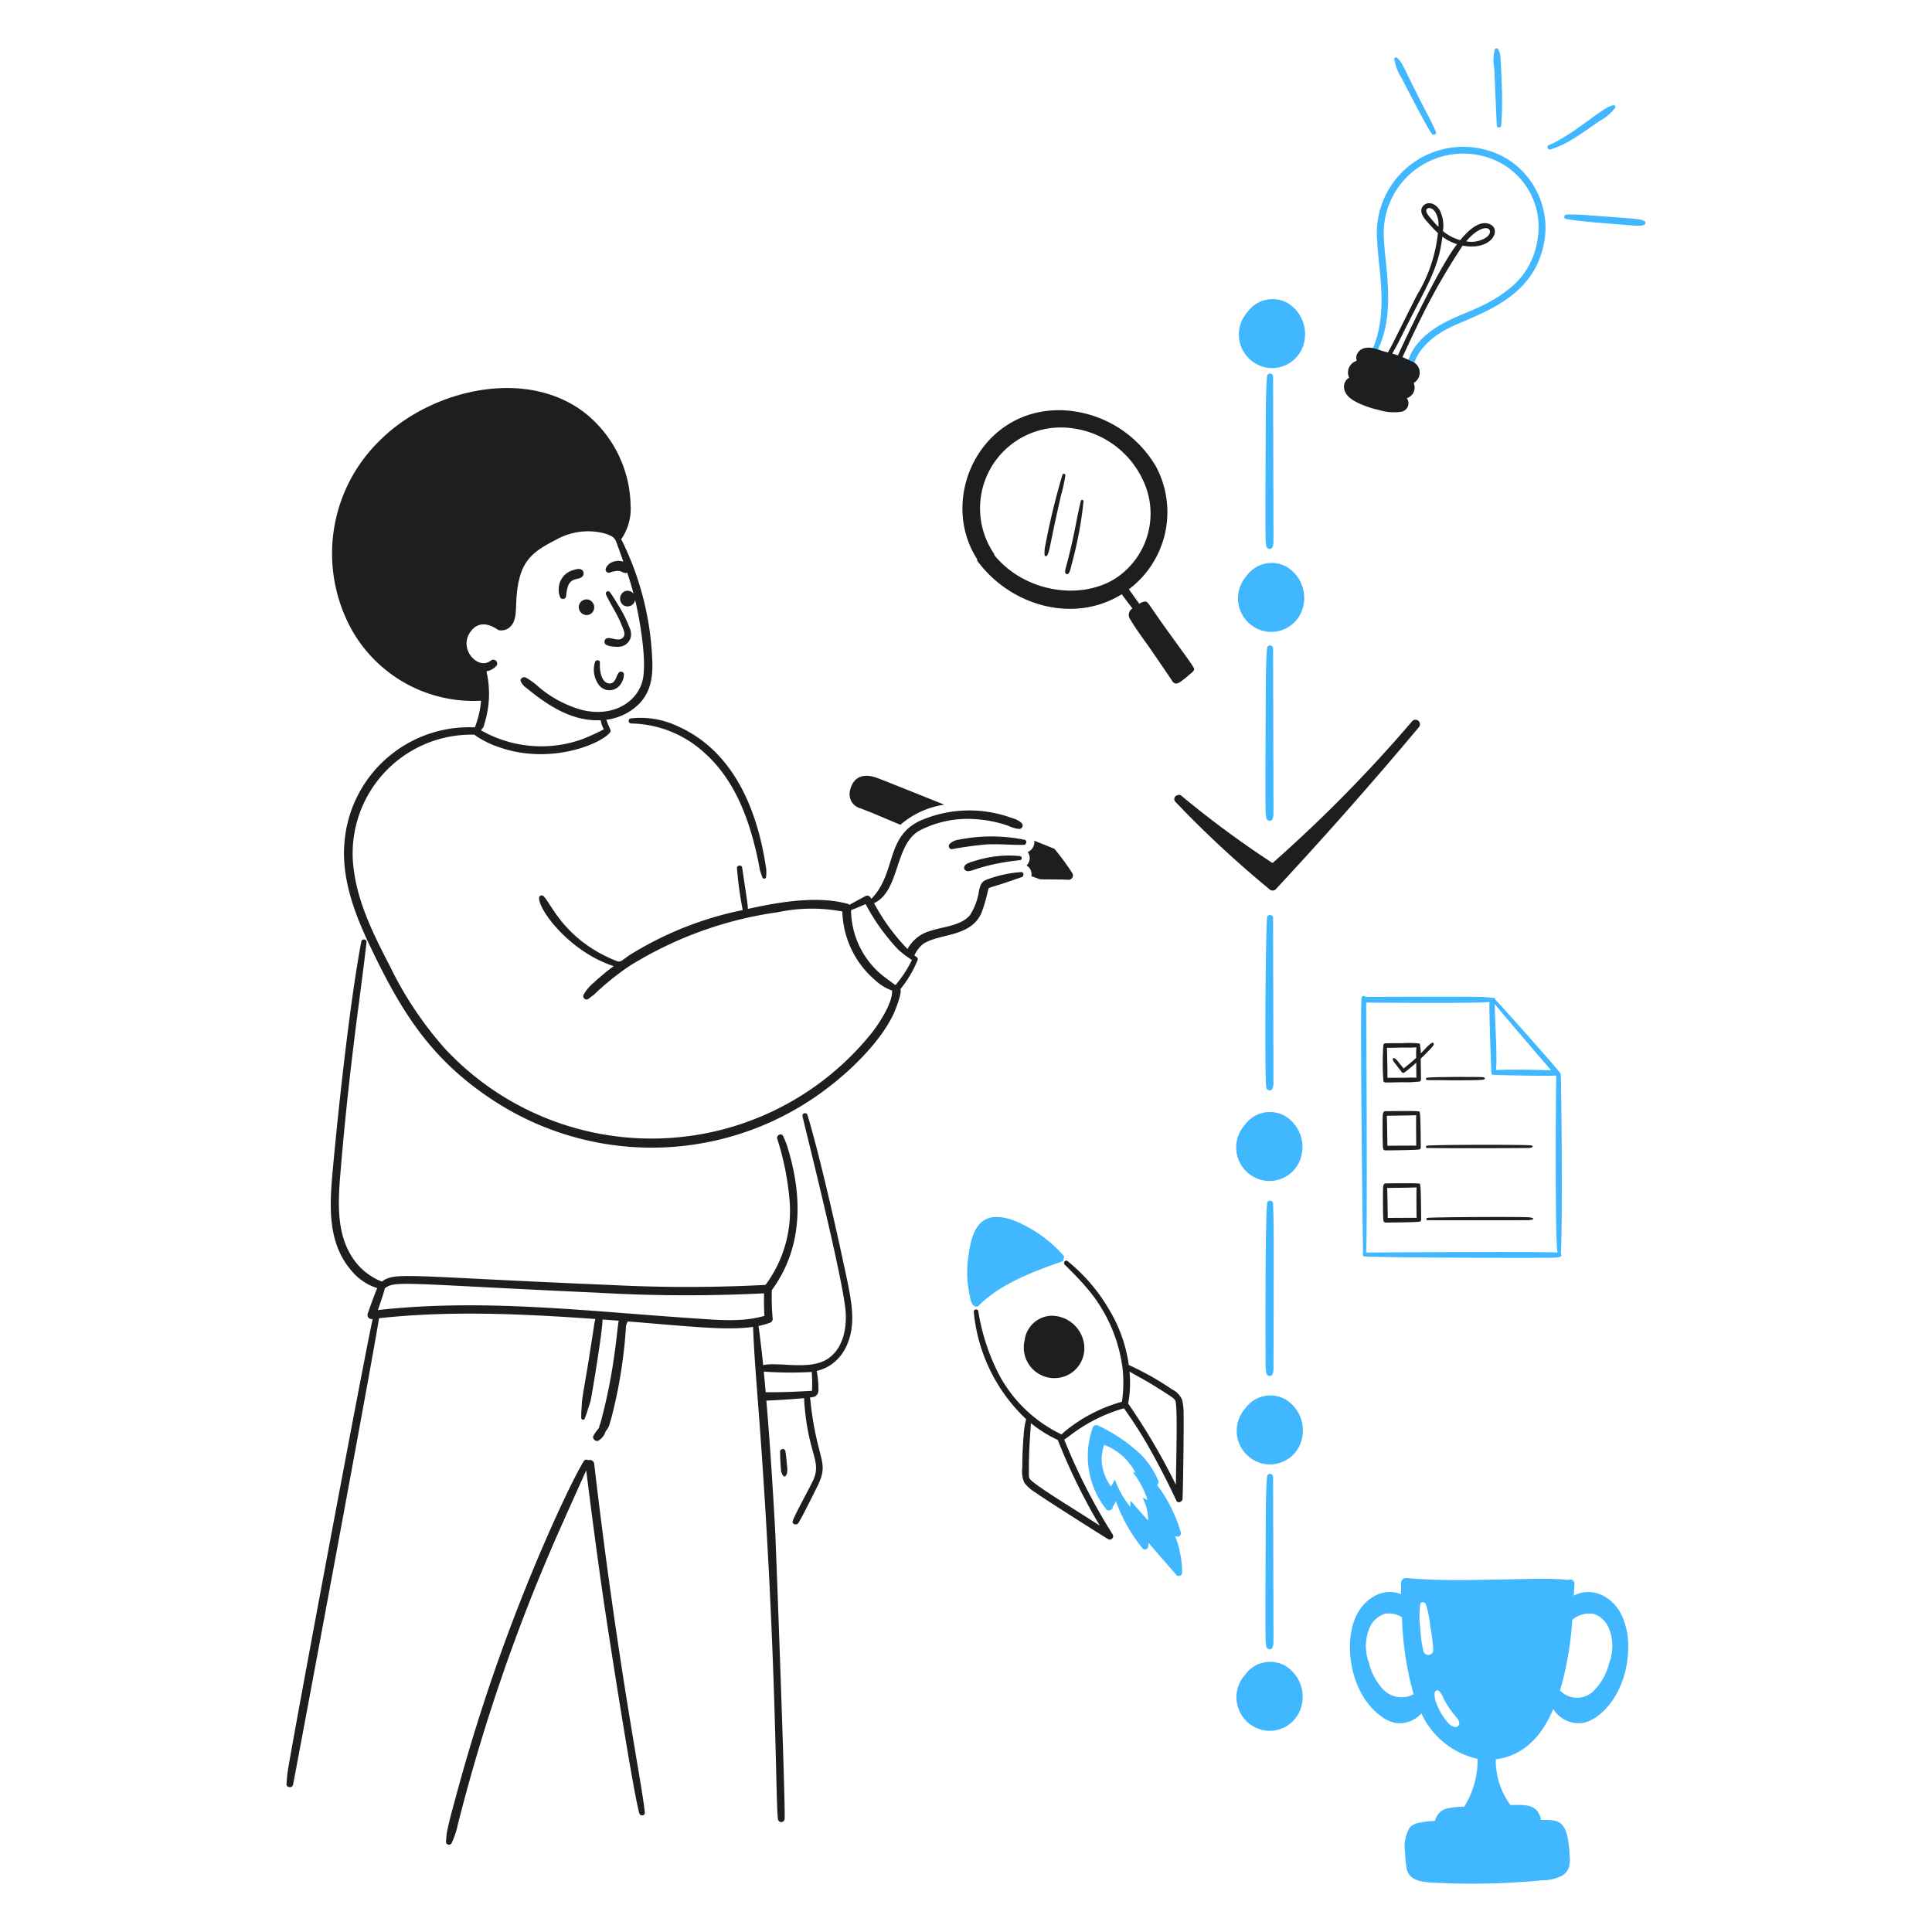 <svg viewBox="0 0 400 400" height="400" width="400" xmlns="http://www.w3.org/2000/svg"><g transform="matrix(2,0,0,2,0,0)"><path d="M155.866,16.354a8.945,8.945,0,0,0-13.312,8.5c.176,3.393,1.233,7.728-.61,11.6-.135.283.268.527.425.248,2.514-4.462.657-10.1.9-13.234a8.238,8.238,0,0,1,11.316-6.959,7.544,7.544,0,0,1,4.547,8.451,7.823,7.823,0,0,1-3.074,5.067c-1.956,1.56-3.953,2.146-5.863,3.039-2.348,1.1-4.463,2.813-4.634,5.414a.331.331,0,1,0,.662,0c.125-1.886,1.746-3.419,3.4-4.331,2.6-1.434,8.4-2.707,9.966-7.988A8.428,8.428,0,0,0,155.866,16.354Z" fill="#40B7FE"></path><path d="M148.219,13.848c.143.2.533.086.43-.182a20.241,20.241,0,0,0-.961-1.97c-2.552-4.961-2.442-5.159-3.066-5.71a.172.172,0,0,0-.29.12,5.412,5.412,0,0,0,.785,2.018C145.453,8.788,147.625,13.016,148.219,13.848Z" fill="#40B7FE"></path><path d="M154.685,7.077c.035.649.227,5.242.26,5.916a.228.228,0,0,0,.455,0,32.924,32.924,0,0,0,.068-3.968c-.024-1.023-.1-2.5-.133-2.921A2.13,2.13,0,0,0,155.1,5.1a.206.206,0,0,0-.35,0A4.547,4.547,0,0,0,154.685,7.077Z" fill="#40B7FE"></path><path d="M165.6,12.519a5.109,5.109,0,0,0,1.607-1.362.181.181,0,0,0-.2-.262c-1.114.164-3.852,2.9-6.7,4.147-.246.108-.07.5.182.429C162.212,14.965,163.6,13.9,165.6,12.519Z" fill="#40B7FE"></path><path d="M170.237,22.9c-.377-.247-.516-.221-6.03-.633-.681-.05-1.362-.06-2.045-.061-.256,0-.331.419-.063.463,1.3.2,1.779.276,7.131.687a4.568,4.568,0,0,0,.771-.008,1.108,1.108,0,0,0,.233-.092A.207.207,0,0,0,170.237,22.9Z" fill="#40B7FE"></path><path d="M60.088,63.347a.788.788,0,0,0,1.318-.066.837.837,0,0,0-.287-1.121A.8.8,0,0,0,60.088,63.347Z" fill="#1D1E1F"></path><path d="M62.753,66.755a2.087,2.087,0,0,0,.814.185,2.332,2.332,0,0,0,.75-.02,1.316,1.316,0,0,0,1.005-1.086,1.776,1.776,0,0,0-.188-.941,12.465,12.465,0,0,0-1-2.032c-.313-.521-.628-1.045-.981-1.54a.238.238,0,0,0-.411.24c.461,1.012,1.112,1.92,1.528,2.957.243.611.619,1.206.125,1.564-.417.3-1.059-.074-1.455-.028A.38.38,0,0,0,62.753,66.755Z" fill="#1D1E1F"></path><path d="M61.982,70.886a1.37,1.37,0,0,0,2.045.2,1.833,1.833,0,0,0,.561-1.33.313.313,0,0,0-.518-.137c-.273.26-.322,1.133-.957,1.133-.837,0-1.075-1.32-1.008-2.153.025-.3-.423-.337-.506-.069A2.646,2.646,0,0,0,61.982,70.886Z" fill="#1D1E1F"></path><path d="M58.606,61.686a4.567,4.567,0,0,1,.194-1.011c.308-.9,1.152-.629,1.468-.979a.458.458,0,0,0,.022-.655c-.271-.261-.684-.106-1-.008a2.027,2.027,0,0,0-1.448,1.848,2.083,2.083,0,0,0,.125.89A.326.326,0,0,0,58.606,61.686Z" fill="#1D1E1F"></path><path d="M65.326,74.894a11.527,11.527,0,0,1,7.6,3.038c2.973,2.657,4.453,6.4,5.352,10.245.337,1.451.318,1.632.4,1.935.062.228.157.451.23.674a.2.2,0,0,0,.4-.053,3.788,3.788,0,0,0-.06-1.224c-.945-6.022-3.481-11.827-9.07-14.318a8.971,8.971,0,0,0-4.851-.828A.266.266,0,0,0,65.326,74.894Z" fill="#1D1E1F"></path><path d="M61.516,151.585a.451.451,0,0,0-.618-.418.318.318,0,0,0-.456.073c-1.014,1.651-2.824,5.609-3.586,7.341a190.546,190.546,0,0,0-9.575,27.085c-.355,1.314-.739,2.631-1.006,3.965-.066.335-.076.684-.11,1.026a.314.314,0,0,0,.615.083,9.171,9.171,0,0,0,.629-1.927,190.217,190.217,0,0,1,9.852-28.922c1.086-2.5,3.4-7.617,3.427-7.685Q61.521,159,62.5,165.769c.273,1.884,2.944,19.277,3.683,21.955.084.3.6.257.568-.076C66.5,184.793,64,172.842,61.516,151.585Z" fill="#1D1E1F"></path><path d="M154.281,23.233c-1.1-.542-2.346.676-3.114,1.625a4.624,4.624,0,0,1-1.8-.942,3.522,3.522,0,0,0-.338-2.177c-.537-.854-1.4-.871-1.756-.361-.48.676.382,1.467.791,1.935a9.8,9.8,0,0,0,.789.816,15.442,15.442,0,0,1-2.155,6.393c-2.3,4.559-2.377,4.813-3.019,5.96-.9-.219-.467-.143-1.352-.395-1.328-.38-2.123.409-1.879,1.266a1.259,1.259,0,0,0-.782,1.748,1.055,1.055,0,0,0-.533,1.021c.076.8.767,1.249,1.425,1.572a9.88,9.88,0,0,0,2.2.75,5.081,5.081,0,0,0,2.353.169.892.892,0,0,0,.523-1.395,1.155,1.155,0,0,0,.707-1.574,1.229,1.229,0,0,0-.228-2.243,9.837,9.837,0,0,0-.933-.429c.49-1.043.966-2.092,1.476-3.126a67.322,67.322,0,0,1,4.758-8.418C154.4,25.978,155.456,23.815,154.281,23.233Zm-6.475-1.016c-.143-.213-.3-.584.063-.671.3-.071.573.2.721.422a2.559,2.559,0,0,1,.313,1.515A13.263,13.263,0,0,1,147.806,22.217Zm-3.092,14.571q-.292-.1-.59-.189c.559-.947.968-1.818,1.566-3,2.032-4.023,3.239-5.842,3.625-9.1a4.818,4.818,0,0,0,1.523.776C149.18,27.351,145.875,34.23,144.714,36.788Zm9.255-12.294a2.77,2.77,0,0,1-2.191.486C153.634,22.822,154.808,23.684,153.969,24.494Z" fill="#1D1E1F"></path><path d="M133.237,31.34a3.192,3.192,0,0,0-4.1.967,3.479,3.479,0,0,0,2.272,5.787,3.4,3.4,0,0,0,3.6-2.683A3.756,3.756,0,0,0,133.237,31.34Z" fill="#40B7FE"></path><path d="M133.147,58.65a3.192,3.192,0,0,0-4.1.967,3.479,3.479,0,0,0,2.272,5.787,3.4,3.4,0,0,0,3.6-2.683A3.755,3.755,0,0,0,133.147,58.65Z" fill="#40B7FE"></path><path d="M131.138,122.245a3.4,3.4,0,0,0,3.6-2.683,3.758,3.758,0,0,0-1.78-4.072,3.193,3.193,0,0,0-4.1.968A3.479,3.479,0,0,0,131.138,122.245Z" fill="#40B7FE"></path><path d="M133.012,144.83a3.192,3.192,0,0,0-4.1.968,3.48,3.48,0,0,0,2.272,5.787,3.4,3.4,0,0,0,3.6-2.683A3.756,3.756,0,0,0,133.012,144.83Z" fill="#40B7FE"></path><path d="M132.987,172.407a3.193,3.193,0,0,0-4.1.968,3.48,3.48,0,0,0,2.272,5.787,3.4,3.4,0,0,0,3.6-2.683A3.755,3.755,0,0,0,132.987,172.407Z" fill="#40B7FE"></path><path d="M131.18,38.9c-.162,1.106-.148,4.982-.153,6.051-.059,11.683-.016,11.252.061,11.569l.009.025a.34.34,0,0,0,.666.015,2.225,2.225,0,0,0,.066-.658c.006-.441-.04-16.9-.038-16.921C131.813,38.633,131.232,38.545,131.18,38.9Z" fill="#40B7FE"></path><path d="M131.18,67.046c-.162,1.107-.148,4.983-.153,6.052-.059,11.683-.016,11.252.061,11.568l.009.025a.34.34,0,0,0,.666.015,2.225,2.225,0,0,0,.066-.658c.006-.441-.04-16.9-.038-16.92C131.813,66.783,131.232,66.695,131.18,67.046Z" fill="#40B7FE"></path><path d="M131.087,112.569l.008.025a.34.34,0,0,0,.666.015,2.193,2.193,0,0,0,.067-.657c0-.442-.04-16.9-.039-16.921.02-.345-.562-.435-.612-.083C131.01,96.088,130.9,111.81,131.087,112.569Z" fill="#40B7FE"></path><path d="M131.846,126.9c-.025-1.389-.06-2.2-.053-2.3.02-.344-.563-.434-.613-.083-.235,1.606-.168,16.652-.167,16.755a3.847,3.847,0,0,0,.075.865l.009.025a.34.34,0,0,0,.666.015,2.218,2.218,0,0,0,.066-.657C131.835,141.075,131.872,128.326,131.846,126.9Z" fill="#40B7FE"></path><path d="M131.18,152.809c-.162,1.107-.148,4.985-.153,6.051-.059,11.683-.016,11.252.061,11.569l.009.025a.34.34,0,0,0,.666.015,2.225,2.225,0,0,0,.066-.658c.006-.441-.04-16.9-.038-16.921C131.813,152.546,131.232,152.457,131.18,152.809Z" fill="#40B7FE"></path><path d="M110.046,129.915a13.928,13.928,0,0,0-4.9-3.5c-1.158-.452-2.538-.723-3.5.068-.929.766-1.214,2.29-1.373,3.375a11.185,11.185,0,0,0,.107,4.215c.077.385.15,1.053.6,1.174a.351.351,0,0,0,.34-.09c2.206-2.24,5.636-3.522,8.629-4.571a.22.22,0,0,0,.15-.265A.326.326,0,0,0,110.046,129.915Z" fill="#40B7FE"></path><path d="M110.508,142.358a3.106,3.106,0,0,0,1.615-3.676,3.411,3.411,0,0,0-3.282-2.478,2.9,2.9,0,0,0-2.775,2.571A3.167,3.167,0,0,0,110.508,142.358Z" fill="#1D1E1F"></path><path d="M122.527,146.514a6.314,6.314,0,0,0-.153-1.594,2.106,2.106,0,0,0-1.022-1.079,29.8,29.8,0,0,0-4.5-2.534,15.073,15.073,0,0,0-1.98-5.642,18.219,18.219,0,0,0-4.371-5.127c-.219-.167-.473.186-.289.373.726.727,1.464,1.448,2.132,2.231A15.836,15.836,0,0,1,116.2,141.6a13.843,13.843,0,0,1-.054,3.507,16.168,16.168,0,0,0-5.743,2.931,4.18,4.18,0,0,0-.51.461c-.15-.086-.308-.156-.466-.238a14.35,14.35,0,0,1-5.952-5.853,21.619,21.619,0,0,1-2.206-6.69.238.238,0,0,0-.466.064,17.509,17.509,0,0,0,5.425,11.132,8.377,8.377,0,0,0-.263,1.717c-.094,1.12-.135,2.217-.138,3.345a2.8,2.8,0,0,0,.219,1.526,4.29,4.29,0,0,0,1.168,1.022c1.073.769,6.825,4.4,7.5,4.808a.351.351,0,0,0,.476-.476,60.738,60.738,0,0,1-5.016-9.819c.069-.1-.17.135.583-.426a16.541,16.541,0,0,1,5.594-2.824c.787,1.114,1.545,2.253,2.234,3.432,1.213,2.074,2.576,4.772,3.184,6.113.152.335.637.14.648-.175C122.5,152.959,122.55,147.311,122.527,146.514Zm-8.679,11.419c-2.669-1.734-5.6-3.479-6.936-4.538-.474-.379-.4-.506-.4-1.136-.023-2.35.2-4.412.2-4.937a13.372,13.372,0,0,0,2.788,1.742A62.141,62.141,0,0,0,113.848,157.933Zm2.941-12.635a11.951,11.951,0,0,0,.136-3.317c.682.423,1.633.852,3.624,2.147.8.515,1.027.659,1.116.867.256.608.093,5.837.061,8.71A65.191,65.191,0,0,0,116.789,145.3Z" fill="#1D1E1F"></path><path d="M121.64,159l.085.036a.357.357,0,0,0,.516-.4,15.179,15.179,0,0,0-2.465-4.917.353.353,0,0,0,.149-.387,8.39,8.39,0,0,0-1.824-2.756,16.745,16.745,0,0,0-4.421-3,.393.393,0,0,0-.568.231,8.847,8.847,0,0,0,1.4,8.431.4.4,0,0,0,.688-.251c.108-.189.216-.378.326-.567a16.7,16.7,0,0,0,2.763,4.881.346.346,0,0,0,.584-.243c.009-.113.017-.225.024-.338q1.438,1.662,2.879,3.322a.354.354,0,0,0,.6-.248A10.259,10.259,0,0,0,121.64,159Zm-4.6-3.646-.04.63a9.558,9.558,0,0,1-1.582-2.825l-.406.72a4.927,4.927,0,0,1-.963-3.247c.077.247-.059-.114.248-1.061a5.958,5.958,0,0,1,3.244,2.9.91.91,0,0,0-.286-.077,8.735,8.735,0,0,1,1.529,2.876l-.507-.217a5.125,5.125,0,0,1,.582,2.365Q117.949,156.391,117.042,155.358Z" fill="#40B7FE"></path><path d="M146.864,74.643a.472.472,0,0,0-.662,0,146.462,146.462,0,0,1-14.469,14.7,102.769,102.769,0,0,1-9.432-6.964.374.374,0,0,0-.443-.043.4.4,0,0,0-.193.656,110.438,110.438,0,0,0,9.752,9.066.467.467,0,0,0,.647,0c3.524-3.791,8.755-9.544,14.8-16.758A.482.482,0,0,0,146.864,74.643Z" fill="#1D1E1F"></path><path d="M161.563,111.239c-.013-.159-.193-.33-.35-.521-1.019-1.246-5.872-6.692-6.4-7.211a.169.169,0,0,0-.17-.19l-.04,0a.157.157,0,0,0-.181-.021,9.2,9.2,0,0,0-1.244-.094c-.871-.045-11.563-.007-11.817,0a.22.22,0,0,0-.4.082c-.2.189.127,26.316.142,26.467a.209.209,0,0,0,.161.317c1.438.119,19.108.186,19.731.12.323-.034.836-.073.587-.4C161.759,127.153,161.65,112.413,161.563,111.239Zm-.98-.433c-.76-.057-4.978-.116-5.723-.02.162-1.147-.119-5.473-.126-6.846C156.565,106.142,160.432,110.648,160.583,110.806Zm.671,18.862c-.877-.125-19.478-.016-19.833,0,.147-2.494.01-25.755,0-25.878.1,0,11.633.1,12.773-.06-.065.677.171,7.084.205,7.383a.155.155,0,0,0,.188.153c.161.023,5.718.149,6.524.071C161.06,111.906,160.959,129.612,161.254,129.668Z" fill="#40B7FE"></path><path d="M143.207,111.882a.216.216,0,0,0,.221.176c.578,0,1.154-.017,1.732-.027a12.1,12.1,0,0,0,1.693-.06.223.223,0,0,0,.247-.228c0-.827-.033-1.573-.027-2.154q.465-.442.91-.906c.126-.131.479-.468.439-.638-.094-.407-.788.452-1.352,1.006a3.063,3.063,0,0,0-.07-.781.185.185,0,0,0-.123-.255,12.112,12.112,0,0,0-1.715-.027c-.577,0-1.154,0-1.732.012a.227.227,0,0,0-.228.236A25.783,25.783,0,0,0,143.207,111.882Zm3.42-3.464a8.179,8.179,0,0,0-.023,1.086q-.626.579-1.3,1.1c-.142-.177-.285-.351-.433-.525s-.323-.473-.548-.541a.115.115,0,0,0-.145.11.666.666,0,0,0,.172.34c.342.466.575.756.786,1.019a.192.192,0,0,0,.234.03c.432-.325.843-.668,1.243-1.028,0,.52,0,1.041.01,1.561-.483-.038-.979,0-1.462,0-.508,0-1.018,0-1.526.008,0-.1-.032-2.83-.065-3.107.53,0,1.059-.017,1.591-.025C145.643,108.441,146.142,108.466,146.627,108.418Z" fill="#1D1E1F"></path><path d="M143.41,119.087c.1,0,3.016-.022,3.425-.086a.224.224,0,0,0,.247-.229c0-.1-.023-2.95-.073-3.327-.035-.271,0-.378-.15-.4-.411-.058-3.345-.017-3.448-.015-.2,0-.239.181-.265.38s-.039,3.385.046,3.5A.208.208,0,0,0,143.41,119.087Zm3.2-3.642c-.035.326,0,3.056,0,3.156-.21-.017-2.887.007-2.987.008,0-.1-.032-2.831-.065-3.107C143.654,115.5,146.358,115.471,146.609,115.445Z" fill="#1D1E1F"></path><path d="M143.446,126.561c.106,0,3.016-.023,3.426-.087a.223.223,0,0,0,.246-.228c0-.1-.022-2.951-.072-3.327-.036-.271,0-.378-.151-.4-.41-.057-3.344-.017-3.447-.015-.2,0-.239.181-.265.381s-.04,3.385.045,3.5A.211.211,0,0,0,143.446,126.561Zm3.2-3.642c-.035.325-.005,3.056,0,3.156-.21-.017-2.887.007-2.987.008,0-.1-.033-2.832-.065-3.107C143.691,122.975,146.4,122.945,146.645,122.919Z" fill="#1D1E1F"></path><path d="M147.733,111.807c.194,0,4.539.071,5.692-.027.471-.04.317-.265,0-.281-.363-.02-5.151-.041-5.731.071C147.563,111.6,147.6,111.8,147.733,111.807Z" fill="#1D1E1F"></path><path d="M158.284,118.836c.386-.012.611-.254.047-.278-1.734-.075-9.67-.059-10.6.041a.121.121,0,0,0,0,.242C151.756,118.883,157.985,118.846,158.284,118.836Z" fill="#1D1E1F"></path><path d="M158.137,126.007c-1.8-.058-9.649-.012-10.369.066a.121.121,0,0,0,0,.241c1.254.014,10.028.007,10.359,0C159.024,126.284,158.821,126.029,158.137,126.007Z" fill="#1D1E1F"></path><path d="M121.159,65.712c-2.309-3.185-2.262-3.38-2.572-3.444a1.172,1.172,0,0,0-.649.237c-.145-.2-.938-1.306-1.074-1.505a10,10,0,0,0,2.8-12.708,11.769,11.769,0,0,0-9.732-5.825c-8.465-.22-12.822,9.145-8.769,15.433a.227.227,0,0,0,.038.2c3.538,4.742,10.083,6.434,14.919,3.417.06.085,1.055,1.411,1.111,1.466a.789.789,0,0,0-.29,1.037c.628,1.069,1.371,2.058,2.087,3.067.02.028,2.317,3.375,2.318,3.409.376.561.856.088,1.232-.2.22-.17.428-.353.638-.535.143-.123.4-.281.4-.5C123.6,69.061,123.058,68.335,121.159,65.712Zm-5.817-5.753c-3.773,2.261-9.429,1.2-12.415-2.5a.236.236,0,0,0-.043-.162,8.367,8.367,0,0,1,6.874-13.045,9.42,9.42,0,0,1,8.578,5.488A8.01,8.01,0,0,1,115.342,59.959Z" fill="#1D1E1F"></path><path d="M109.99,49.123a73.471,73.471,0,0,0-1.767,7.277,3.389,3.389,0,0,0-.087,1.069c.018.128.208.133.265.035.3-.53.247-1.043,1.432-6.216a16.327,16.327,0,0,0,.453-2.083C110.3,49.05,110.052,48.982,109.99,49.123Z" fill="#1D1E1F"></path><path d="M111.89,51.852c-.421,1.677-.6,3.214-1.361,6.193-.209.822-.391,1.225-.161,1.361.359.215.5-.731.551-.919a39.749,39.749,0,0,0,1.247-6.6A.141.141,0,0,0,111.89,51.852Z" fill="#1D1E1F"></path><path d="M87.205,130.22c-.747-3.473-2.477-11.086-3.615-14.791a.265.265,0,0,0-.511.141c.337,1.509,4.289,17.124,4.47,20.339.1,1.777-.349,3.849-1.99,4.836-1.852,1.113-5.059.215-6.557.574-.152-1.5-.313-2.886-.48-4.056a8.175,8.175,0,0,0,1.153-.321.43.43,0,0,0,.315-.408,23.693,23.693,0,0,1-.091-2.979c3.16-4.319,3.224-9.5,1.667-14.661a8.5,8.5,0,0,0-.5-1.289c-.174-.356-.692-.1-.614.258a28.822,28.822,0,0,1,1.294,6.51,12.859,12.859,0,0,1-2.5,8.641,155.622,155.622,0,0,1-15.918.013c-21.348-.891-22.408-1.387-23.791-.358a6.4,6.4,0,0,1-2.321-1.554c-2.386-2.555-2.268-6.134-1.992-9.478.948-11.536,2.135-18.811,2.72-24.119.033-.3-.48-.374-.537-.073-1.165,6.09-2.375,17.227-2.972,23.8-.336,3.687-.532,7.5,2.016,10.374a5.581,5.581,0,0,0,2.6,1.724c-.365.874-.678,1.771-.993,2.666a.436.436,0,0,0,.418.548l.111-.013c-.447,1.591-8.47,44.423-8.815,46.929-.055.4-.078.8-.112,1.2-.032.387.584.463.674.091.084-.342,8.269-44.148,8.9-48.3,7.39-.817,14.923-.448,22.4.078a4.6,4.6,0,0,0-.137.68c-1.075,7.113-1.231,7.1-1.277,8.362a10.835,10.835,0,0,0-.049,1.208c.014.161.252.264.337.09a7.3,7.3,0,0,0,.343-.97c.1-.326.229-.64.3-.976.19-.891,1.268-7.5,1.221-8.341q.87.063,1.685.126c-.126.477-.125,1.224-.488,3.731a55.36,55.36,0,0,1-1.416,6.888,1.414,1.414,0,0,0-.137.472,5.521,5.521,0,0,0-.56.77c-.218.306.224.759.529.527a1.691,1.691,0,0,0,.71-.945,1.856,1.856,0,0,0,.449-.9c.255-.75.663-2.638.817-3.417a50.684,50.684,0,0,0,.829-6.318,1.37,1.37,0,0,1,.2-.734c6.462.515,10.251.963,12.965.561.129,3.3.433,6.695.674,9.985,1.768,24.022,1.646,38.784,1.9,40.947a.348.348,0,0,0,.695,0c.1-1.524-.905-28.479-.983-29.916-.173-3.195-.494-8.5-.906-13.383.3,0,2.518-.118,3.917-.254a8.539,8.539,0,0,0,.07,1.151c.48,4.968,1.825,5.457.747,7.582-.542,1.071-1.759,3.293-2,3.964-.127.352.38.517.571.241.321-.471,1.683-3.218,1.939-3.735,1.277-2.573.167-2.489-.571-7.943-.06-.44-.082-.889-.164-1.326a2.324,2.324,0,0,0,.531-.106.777.777,0,0,0,.346-.772,9.57,9.57,0,0,0-.175-1.872c2.24-.533,3.435-2.492,3.644-4.73C88.366,135.356,87.844,133.187,87.205,130.22ZM71.83,136.475c-11.06-.736-21.84-2.078-32.713-.855.072-.2.708-2.025.708-2.238,1.045-.864,2.1-.462,22.2.446a159.229,159.229,0,0,0,17.072.057q-.029,1.166.032,2.335C76.756,136.9,74.256,136.636,71.83,136.475Zm12.228,7.5c-3.426.2-4.278.132-4.793.15-.064-.728-.129-1.443-.2-2.137a40.167,40.167,0,0,0,4.967.039A16.251,16.251,0,0,1,84.058,143.97Z" fill="#1D1E1F"></path><path d="M81.3,150.2a.278.278,0,0,0-.545.074c0,.683.068,1.71.1,1.93a1,1,0,0,0,.245.593.161.161,0,0,0,.226,0c.272-.34.16-.871.127-1.271C81.415,151.077,81.368,150.639,81.3,150.2Z" fill="#1D1E1F"></path><path d="M106.055,86.933a17.154,17.154,0,0,0-6.846,0,1.567,1.567,0,0,0-.905.436.32.32,0,0,0,.224.54,36.951,36.951,0,0,1,3.676-.5c1.387-.051,2.208.066,3.781.054C106.273,87.451,106.358,86.988,106.055,86.933Z" fill="#1D1E1F"></path><path d="M105.555,89.048a.215.215,0,0,0,0-.43,11.687,11.687,0,0,0-4.423.436c-.236.065-.473.132-.7.218-.245.094-.55.207-.621.487a.322.322,0,0,0,.141.348C100.456,90.459,101.185,89.519,105.555,89.048Z" fill="#1D1E1F"></path><path d="M105.7,90.28a12.531,12.531,0,0,0-3.355.706c-.718.235-.8.468-.992,1.179a6.361,6.361,0,0,1-.959,2.595c-.986,1.107-2.784,1.163-4.09,1.608a3.84,3.84,0,0,0-2.358,1.876A21.2,21.2,0,0,1,90.483,93.5c2.675-1.284,2.1-5.922,4.6-7.462a10.786,10.786,0,0,1,5.894-1.237,12.729,12.729,0,0,1,3.387.679,3.36,3.36,0,0,0,1.15.333.36.36,0,0,0,.252-.606,2.253,2.253,0,0,0-1-.518,12.717,12.717,0,0,0-9.472.255c-3.656,1.652-2.489,5.462-5.093,8.1l-.086-.138a.4.4,0,0,0-.532-.139c-.551.3-1.1.586-1.643.9a.453.453,0,0,0-.177-.1c-3.175-.864-7.055-.2-10.348.524.03-.287-.209-1.693-.589-4.294-.044-.3-.575-.233-.536.073a38.817,38.817,0,0,0,.594,4.34,35.453,35.453,0,0,0-11.71,4.661c-.808.536-.908.788-1.357.609-5.561-2.219-6.843-6.206-7.612-6.755a.268.268,0,0,0-.4.229c-.064,1.232,3.182,5.6,7.726,7.057a24.275,24.275,0,0,0-2.048,1.7,4.586,4.586,0,0,0-1.063,1.246.341.341,0,0,0,.535.411c.165-.132.334-.255.506-.378a28.551,28.551,0,0,1,3.681-2.979,39.363,39.363,0,0,1,15.385-5.58,17.013,17.013,0,0,1,6.672-.072,9.677,9.677,0,0,0,3.41,7.118,4.913,4.913,0,0,0,1.735,1.063c.082,1.237-1.253,3.258-1.985,4.238A29.22,29.22,0,0,1,46.01,108.5a37.423,37.423,0,0,1-5.63-8.451c-1.617-3.122-3.268-6.378-3.743-9.906A12.3,12.3,0,0,1,49.1,76.054a9.353,9.353,0,0,0,2.5,1.273c5.436,1.941,10.784-.4,11.567-1.535.136-.2-.048-.272-.4-1.285a5.868,5.868,0,0,0,2.381-.841c1.889-1.193,2.445-2.856,2.383-5.071A30.667,30.667,0,0,0,64.3,55.8a.676.676,0,0,0,.072-.08,5.555,5.555,0,0,0,.907-3.455,12.533,12.533,0,0,0-4.531-9.36c-6.142-4.991-16.119-2.586-21.377,2.642a16.315,16.315,0,0,0-2.8,19.926A14.47,14.47,0,0,0,49.8,72.539a9.9,9.9,0,0,1-.644,2.757A12.948,12.948,0,0,0,35.674,87.041c-.37,3.686.928,7.285,2.477,10.566,3.161,6.7,6.147,11.7,12.329,15.911a29.92,29.92,0,0,0,35.56-1.18c2.35-1.828,5.184-4.66,6.451-7.356.215-.457.9-2.2.721-2.59A11.877,11.877,0,0,0,95,99.365a.263.263,0,0,0-.119-.3,2.119,2.119,0,0,1-.227-.161,3.359,3.359,0,0,1,.905-1.185c1.678-1.112,4.895-.669,6.033-3.193a16.451,16.451,0,0,0,.685-2.346c.1-.34-.167-.165,1.676-.758.3-.1,1.51-.52,1.815-.621C106.032,90.7,106.008,90.247,105.7,90.28ZM50.142,74.935a10.275,10.275,0,0,0,.213-5.444,1.775,1.775,0,0,0,1.038-.566.4.4,0,0,0-.559-.558c-1.342,1.108-3.5-1.251-2.058-3.064,1.143-1.442,2.724-.1,2.825-.077a1.333,1.333,0,0,0,1.335-.469c.736-.891.286-2.287.748-4.514.469-2.268,1.565-3.209,3.856-4.354a6.719,6.719,0,0,1,5.078-.66c.572.186.987.333,1.19.9.242.671.487,1.34.725,2.012a1.689,1.689,0,0,0-1.434.2,1.369,1.369,0,0,0-.357.434.339.339,0,0,0,.346.509,2.984,2.984,0,0,1,.864-.188c.433.016.461.207.8.217a.555.555,0,0,0,.182-.023c.425,1.274.565,1.868.652,2.18a.778.778,0,0,0-.832-.288.836.836,0,0,0-.188,1.489.8.8,0,0,0,1.182-.571c.476,1.968,1.24,6.353.775,8.323C66,72.615,63.544,74.288,60.265,73.5a11.908,11.908,0,0,1-4.438-2.33,7.5,7.5,0,0,0-1.395-1.032c-.29-.132-.694.158-.482.481a1.653,1.653,0,0,0,.563.609c2.254,1.861,4.73,3.458,7.673,3.328a3.1,3.1,0,0,0,.323.943,22.133,22.133,0,0,1-2.216,1.015,12.57,12.57,0,0,1-10.511-.921A1.124,1.124,0,0,0,50.142,74.935ZM92.7,101.976c-.1-.07-1.164-.845-1.342-.994a8.839,8.839,0,0,1-3.259-6.76c.51-.2,1.011-.412,1.512-.628a21.333,21.333,0,0,0,3.377,4.713A11.063,11.063,0,0,0,94.4,99.376,12.134,12.134,0,0,1,92.7,101.976Z" fill="#1D1E1F"></path><path d="M93.209,85.381a8.9,8.9,0,0,1,4.546-2.08c-.8-.32-6.211-2.5-6.974-2.776-1.366-.494-2.443-.165-2.784,1.292a1.612,1.612,0,0,0,.171,1.2,1.577,1.577,0,0,0,.934.668C90.763,84.348,89.252,83.716,93.209,85.381Z" fill="#1D1E1F"></path><path d="M111.012,90.4a24.849,24.849,0,0,0-1.863-2.534l-2.082-.835a1.114,1.114,0,0,1-.681,1.174,1.038,1.038,0,0,1-.117,1.382,1.082,1.082,0,0,1,.5,1.118c.285.1.57.2.856.305.13.045,2.13.011,3,.063A.45.45,0,0,0,111.012,90.4Z" fill="#1D1E1F"></path><path d="M167.894,167.243c-1.084-2.228-3.318-2.966-4.977-2.058l.07-1.239a.438.438,0,0,0-.645-.383c-2.152-.331-9.286.148-14.168-.042-1.811-.071-2.133-.144-2.566-.163a.508.508,0,0,0-.563.555c-.015.368-.017.739-.013,1.109-1.854-.718-3.744.417-4.623,2.223-1.372,2.817-.672,8.119,2.608,10.454a3.7,3.7,0,0,0,1.309.632,2.993,2.993,0,0,0,2.814-.962,8.424,8.424,0,0,0,5.82,4.705,9.119,9.119,0,0,1-1.384,4.954,9.362,9.362,0,0,0-1.668.162,1.686,1.686,0,0,0-1.354,1.308,11.043,11.043,0,0,0-1.582.182,1.858,1.858,0,0,0-1.033.5,3.876,3.876,0,0,0-.484,2.571,13.279,13.279,0,0,0,.15,1.616c.236,1.47,1.921,1.477,3.092,1.537a75.221,75.221,0,0,0,10.989-.257,4.473,4.473,0,0,0,2.045-.488,1.648,1.648,0,0,0,.663-.8,3.265,3.265,0,0,0,.093-1.317c-.2-3.727-1.1-3.64-2.954-3.64-.357-1.677-1.576-1.561-3.179-1.552a7.787,7.787,0,0,1-1.511-4.723c2.934-.378,4.79-2.467,5.939-5.182a.113.113,0,0,1,.012-.028,3.087,3.087,0,0,0,3.179,1.417c1.889-.423,4.473-3.239,4.569-7.584A7.552,7.552,0,0,0,167.894,167.243Zm-24.716,7.634a6.027,6.027,0,0,1-1.463-2.745,4.846,4.846,0,0,1,.033-3.547,2.529,2.529,0,0,1,1.627-1.523,2.476,2.476,0,0,1,1.755.356,33.53,33.53,0,0,0,1.2,7.966A2.619,2.619,0,0,1,143.178,174.877Zm4.173-3.939a13.579,13.579,0,0,1-.326-2.456,8.581,8.581,0,0,1,0-2.406c.065-.32.482-.248.58,0a10.574,10.574,0,0,1,.458,2.311,18.914,18.914,0,0,1,.311,2.413A.521.521,0,0,1,147.351,170.938Zm3.712,7.492c-.047.409-.61.581-1.219-.148a6.639,6.639,0,0,1-1.232-2.188,2.392,2.392,0,0,1-.1-.829.288.288,0,0,1,.533-.145c.076.13.176.246.251.378s.115.265.19.421a9.656,9.656,0,0,0,1.41,2A.9.9,0,0,1,151.063,178.43Zm15.529-6.3a6.019,6.019,0,0,1-1.464,2.745,2.439,2.439,0,0,1-3.635.123,33.506,33.506,0,0,0,1.265-7.32,2.811,2.811,0,0,1,2.174-.62,2.533,2.533,0,0,1,1.627,1.524A4.86,4.86,0,0,1,166.592,172.132Z" fill="#40B7FE"></path></g></svg>